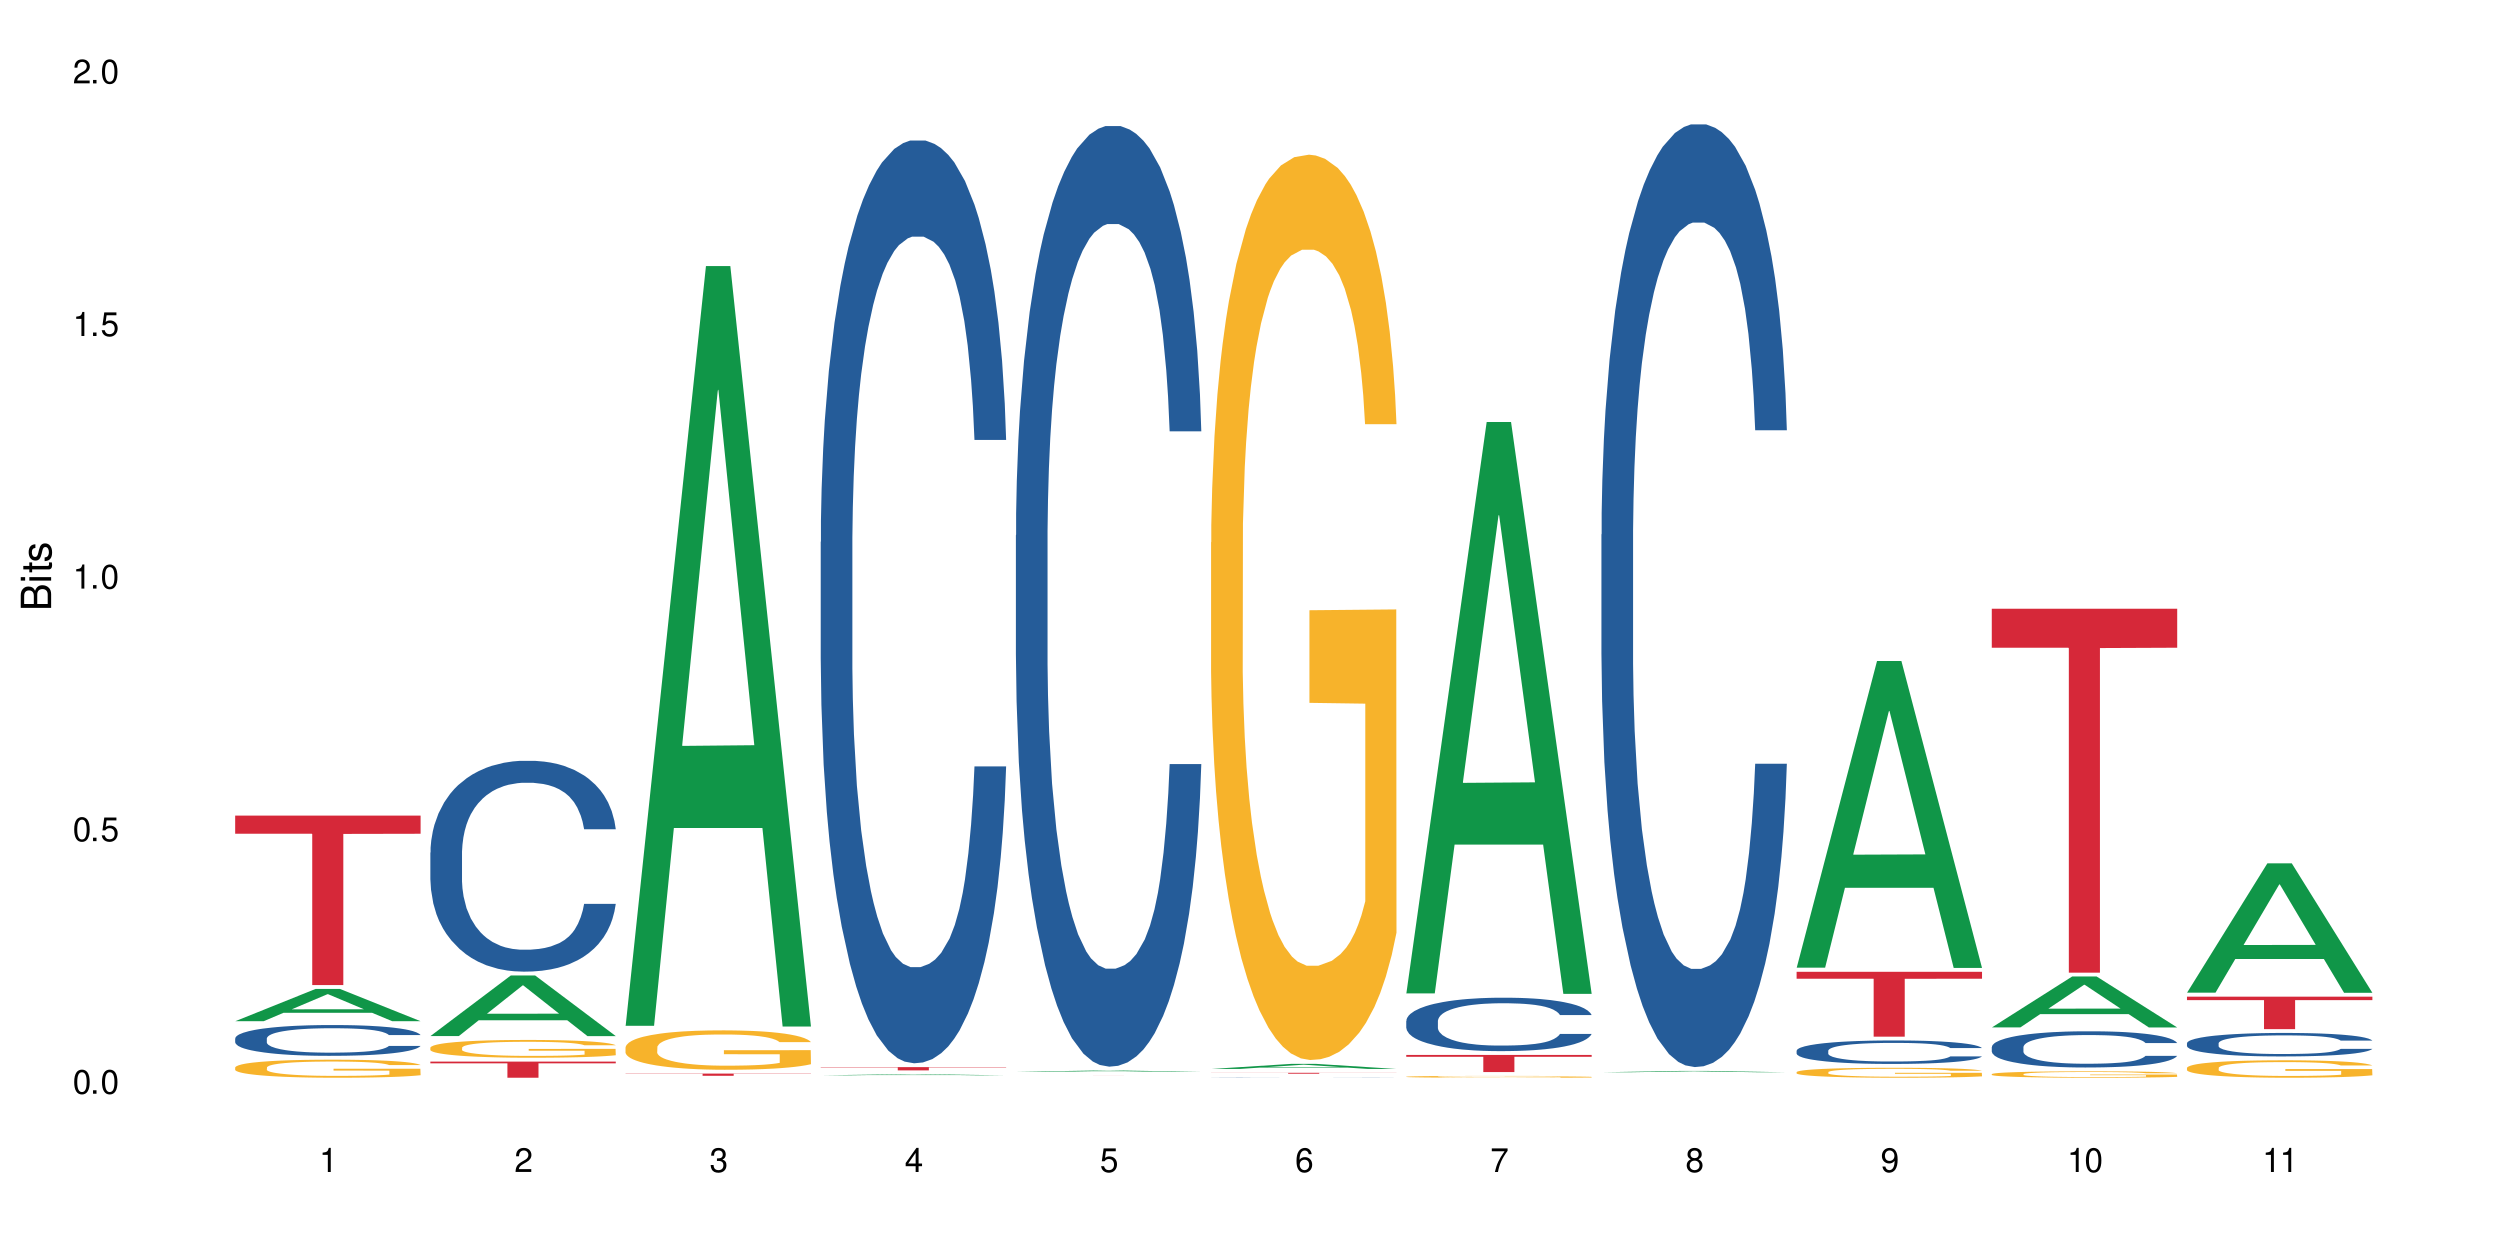 <?xml version="1.0" encoding="UTF-8"?>
<svg xmlns="http://www.w3.org/2000/svg" xmlns:xlink="http://www.w3.org/1999/xlink" width="720" height="360" viewBox="0 0 720 360">
<defs>
<g>
<g id="glyph-0-0">
</g>
<g id="glyph-0-1">
<path d="M 2.641 -6.938 C 2 -6.938 1.422 -6.656 1.078 -6.172 C 0.641 -5.562 0.406 -4.641 0.406 -3.359 C 0.406 -1.016 1.188 0.219 2.641 0.219 C 4.078 0.219 4.859 -1.016 4.859 -3.297 C 4.859 -4.641 4.656 -5.547 4.203 -6.172 C 3.844 -6.656 3.281 -6.938 2.641 -6.938 Z M 2.641 -6.188 C 3.547 -6.188 4 -5.25 4 -3.375 C 4 -1.406 3.562 -0.484 2.625 -0.484 C 1.734 -0.484 1.281 -1.438 1.281 -3.344 C 1.281 -5.25 1.734 -6.188 2.641 -6.188 Z M 2.641 -6.188 "/>
</g>
<g id="glyph-0-2">
<path d="M 1.828 -1 L 0.828 -1 L 0.828 0 L 1.828 0 Z M 1.828 -1 "/>
</g>
<g id="glyph-0-3">
<path d="M 4.562 -6.797 L 1.062 -6.797 L 0.547 -3.094 L 1.328 -3.094 C 1.719 -3.562 2.047 -3.734 2.578 -3.734 C 3.484 -3.734 4.062 -3.109 4.062 -2.094 C 4.062 -1.125 3.484 -0.531 2.578 -0.531 C 1.828 -0.531 1.375 -0.906 1.188 -1.672 L 0.328 -1.672 C 0.453 -1.109 0.547 -0.844 0.75 -0.594 C 1.125 -0.078 1.828 0.219 2.594 0.219 C 3.969 0.219 4.922 -0.781 4.922 -2.219 C 4.922 -3.562 4.031 -4.484 2.719 -4.484 C 2.25 -4.484 1.859 -4.359 1.469 -4.062 L 1.734 -5.969 L 4.562 -5.969 Z M 4.562 -6.797 "/>
</g>
<g id="glyph-0-4">
<path d="M 2.484 -4.938 L 2.484 0 L 3.328 0 L 3.328 -6.938 L 2.766 -6.938 C 2.469 -5.875 2.281 -5.734 0.984 -5.562 L 0.984 -4.938 Z M 2.484 -4.938 "/>
</g>
<g id="glyph-0-5">
<path d="M 4.859 -0.828 L 1.281 -0.828 C 1.359 -1.406 1.672 -1.781 2.5 -2.281 L 3.469 -2.828 C 4.406 -3.344 4.906 -4.062 4.906 -4.906 C 4.906 -5.484 4.672 -6.031 4.266 -6.406 C 3.859 -6.766 3.375 -6.938 2.719 -6.938 C 1.859 -6.938 1.219 -6.625 0.844 -6.031 C 0.609 -5.672 0.5 -5.234 0.484 -4.531 L 1.328 -4.531 C 1.359 -5.016 1.406 -5.281 1.531 -5.516 C 1.75 -5.938 2.188 -6.203 2.703 -6.203 C 3.469 -6.203 4.031 -5.641 4.031 -4.891 C 4.031 -4.344 3.719 -3.859 3.125 -3.516 L 2.234 -3 C 0.812 -2.172 0.406 -1.531 0.328 -0.016 L 4.859 -0.016 Z M 4.859 -0.828 "/>
</g>
<g id="glyph-0-6">
<path d="M 2.125 -3.188 L 2.578 -3.188 C 3.5 -3.188 3.984 -2.766 3.984 -1.922 C 3.984 -1.062 3.469 -0.531 2.594 -0.531 C 1.656 -0.531 1.203 -1 1.156 -2.016 L 0.312 -2.016 C 0.344 -1.453 0.438 -1.094 0.609 -0.781 C 0.953 -0.109 1.625 0.219 2.547 0.219 C 3.953 0.219 4.859 -0.625 4.859 -1.938 C 4.859 -2.828 4.516 -3.297 3.703 -3.594 C 4.344 -3.844 4.656 -4.328 4.656 -5.031 C 4.656 -6.219 3.875 -6.938 2.578 -6.938 C 1.203 -6.938 0.484 -6.172 0.453 -4.703 L 1.297 -4.703 C 1.312 -5.125 1.344 -5.359 1.453 -5.578 C 1.641 -5.969 2.062 -6.203 2.594 -6.203 C 3.344 -6.203 3.797 -5.75 3.797 -5 C 3.797 -4.516 3.609 -4.219 3.25 -4.047 C 3.016 -3.953 2.703 -3.922 2.125 -3.906 Z M 2.125 -3.188 "/>
</g>
<g id="glyph-0-7">
<path d="M 3.141 -1.672 L 3.141 0 L 3.984 0 L 3.984 -1.672 L 4.984 -1.672 L 4.984 -2.438 L 3.984 -2.438 L 3.984 -6.938 L 3.359 -6.938 L 0.266 -2.578 L 0.266 -1.672 Z M 3.141 -2.438 L 1 -2.438 L 3.141 -5.5 Z M 3.141 -2.438 "/>
</g>
<g id="glyph-0-8">
<path d="M 4.781 -5.125 C 4.609 -6.266 3.891 -6.938 2.844 -6.938 C 2.094 -6.938 1.422 -6.578 1.031 -5.953 C 0.594 -5.266 0.406 -4.422 0.406 -3.172 C 0.406 -2 0.578 -1.25 0.984 -0.641 C 1.359 -0.078 1.953 0.219 2.703 0.219 C 3.984 0.219 4.922 -0.75 4.922 -2.094 C 4.922 -3.375 4.062 -4.281 2.844 -4.281 C 2.172 -4.281 1.641 -4.031 1.281 -3.516 C 1.281 -5.234 1.828 -6.188 2.797 -6.188 C 3.391 -6.188 3.797 -5.797 3.938 -5.125 Z M 2.734 -3.531 C 3.547 -3.531 4.062 -2.953 4.062 -2.031 C 4.062 -1.156 3.484 -0.531 2.703 -0.531 C 1.922 -0.531 1.328 -1.188 1.328 -2.078 C 1.328 -2.938 1.906 -3.531 2.734 -3.531 Z M 2.734 -3.531 "/>
</g>
<g id="glyph-0-9">
<path d="M 4.984 -6.797 L 0.438 -6.797 L 0.438 -5.969 L 4.109 -5.969 C 2.5 -3.656 1.828 -2.234 1.328 0 L 2.219 0 C 2.594 -2.172 3.453 -4.047 4.984 -6.094 Z M 4.984 -6.797 "/>
</g>
<g id="glyph-0-10">
<path d="M 3.75 -3.656 C 4.469 -4.094 4.688 -4.438 4.688 -5.078 C 4.688 -6.172 3.844 -6.938 2.641 -6.938 C 1.438 -6.938 0.594 -6.172 0.594 -5.094 C 0.594 -4.438 0.812 -4.094 1.516 -3.656 C 0.734 -3.266 0.359 -2.703 0.359 -1.922 C 0.359 -0.656 1.281 0.219 2.641 0.219 C 3.984 0.219 4.922 -0.656 4.922 -1.922 C 4.922 -2.703 4.531 -3.266 3.75 -3.656 Z M 2.641 -6.188 C 3.359 -6.188 3.812 -5.75 3.812 -5.062 C 3.812 -4.406 3.344 -3.984 2.641 -3.984 C 1.922 -3.984 1.453 -4.406 1.453 -5.078 C 1.453 -5.75 1.922 -6.188 2.641 -6.188 Z M 2.641 -3.266 C 3.484 -3.266 4.062 -2.719 4.062 -1.906 C 4.062 -1.078 3.484 -0.531 2.625 -0.531 C 1.797 -0.531 1.219 -1.094 1.219 -1.906 C 1.219 -2.719 1.781 -3.266 2.641 -3.266 Z M 2.641 -3.266 "/>
</g>
<g id="glyph-0-11">
<path d="M 0.516 -1.578 C 0.672 -0.453 1.406 0.219 2.438 0.219 C 3.188 0.219 3.859 -0.141 4.266 -0.766 C 4.688 -1.453 4.891 -2.297 4.891 -3.547 C 4.891 -4.719 4.703 -5.453 4.312 -6.078 C 3.938 -6.641 3.344 -6.938 2.594 -6.938 C 1.297 -6.938 0.359 -5.969 0.359 -4.625 C 0.359 -3.344 1.234 -2.453 2.453 -2.453 C 3.094 -2.453 3.578 -2.672 4.016 -3.203 C 4 -1.484 3.469 -0.531 2.5 -0.531 C 1.906 -0.531 1.484 -0.906 1.359 -1.578 Z M 2.578 -6.203 C 3.375 -6.203 3.969 -5.531 3.969 -4.641 C 3.969 -3.797 3.391 -3.188 2.547 -3.188 C 1.734 -3.188 1.234 -3.766 1.234 -4.688 C 1.234 -5.562 1.797 -6.203 2.578 -6.203 Z M 2.578 -6.203 "/>
</g>
<g id="glyph-1-0">
</g>
<g id="glyph-1-1">
<path d="M 0 -0.953 L 0 -4.891 C 0 -5.719 -0.234 -6.344 -0.734 -6.797 C -1.188 -7.234 -1.812 -7.469 -2.5 -7.469 C -3.547 -7.469 -4.188 -7 -4.625 -5.875 C -4.984 -6.688 -5.625 -7.094 -6.531 -7.094 C -7.172 -7.094 -7.734 -6.859 -8.141 -6.391 C -8.562 -5.922 -8.75 -5.344 -8.75 -4.5 L -8.75 -0.953 Z M -4.984 -2.062 L -7.766 -2.062 L -7.766 -4.219 C -7.766 -4.844 -7.688 -5.203 -7.453 -5.5 C -7.219 -5.812 -6.859 -5.969 -6.375 -5.969 C -5.891 -5.969 -5.531 -5.812 -5.297 -5.5 C -5.062 -5.203 -4.984 -4.844 -4.984 -4.219 Z M -0.984 -2.062 L -4 -2.062 L -4 -4.781 C -4 -5.766 -3.438 -6.359 -2.484 -6.359 C -1.547 -6.359 -0.984 -5.766 -0.984 -4.781 Z M -0.984 -2.062 "/>
</g>
<g id="glyph-1-2">
<path d="M -6.281 -1.797 L -6.281 -0.797 L 0 -0.797 L 0 -1.797 Z M -8.75 -1.797 L -8.75 -0.797 L -7.484 -0.797 L -7.484 -1.797 Z M -8.75 -1.797 "/>
</g>
<g id="glyph-1-3">
<path d="M -6.281 -3.047 L -6.281 -2.016 L -8.016 -2.016 L -8.016 -1.016 L -6.281 -1.016 L -6.281 -0.172 L -5.469 -0.172 L -5.469 -1.016 L -0.719 -1.016 C -0.078 -1.016 0.281 -1.453 0.281 -2.234 C 0.281 -2.5 0.25 -2.719 0.188 -3.047 L -0.641 -3.047 C -0.609 -2.906 -0.594 -2.766 -0.594 -2.562 C -0.594 -2.141 -0.719 -2.016 -1.156 -2.016 L -5.469 -2.016 L -5.469 -3.047 Z M -6.281 -3.047 "/>
</g>
<g id="glyph-1-4">
<path d="M -4.531 -5.25 C -5.766 -5.25 -6.469 -4.422 -6.469 -2.969 C -6.469 -1.516 -5.719 -0.562 -4.547 -0.562 C -3.562 -0.562 -3.094 -1.062 -2.734 -2.562 L -2.516 -3.484 C -2.344 -4.188 -2.094 -4.469 -1.641 -4.469 C -1.047 -4.469 -0.641 -3.875 -0.641 -3 C -0.641 -2.453 -0.797 -2 -1.062 -1.75 C -1.25 -1.594 -1.422 -1.531 -1.875 -1.469 L -1.875 -0.406 C -0.422 -0.453 0.281 -1.266 0.281 -2.922 C 0.281 -4.5 -0.5 -5.516 -1.719 -5.516 C -2.656 -5.516 -3.172 -4.984 -3.469 -3.734 L -3.703 -2.766 C -3.891 -1.953 -4.156 -1.609 -4.594 -1.609 C -5.188 -1.609 -5.547 -2.125 -5.547 -2.938 C -5.547 -3.75 -5.203 -4.172 -4.531 -4.203 Z M -4.531 -5.25 "/>
</g>
</g>
</defs>
<rect x="-72" y="-36" width="864" height="432" fill="rgb(100%, 100%, 100%)" fill-opacity="1"/>
<path fill-rule="nonzero" fill="rgb(6.275%, 58.824%, 28.235%)" fill-opacity="1" d="M 67.73 294.105 L 67.789 294.098 L 90.895 284.809 L 97.91 284.809 L 121.133 294.113 L 112.973 294.113 L 107.152 291.684 L 81.652 291.684 L 75.945 294.105 L 67.73 294.105 L 84.105 290.68 L 104.816 290.672 L 94.488 286.328 L 94.375 286.32 L 94.262 286.348 L 84.047 290.672 L 84.105 290.68 Z M 67.73 294.105 "/>
<path fill-rule="nonzero" fill="rgb(14.51%, 36.078%, 60%)" fill-opacity="1" d="M 67.73 299.074 L 67.797 299.066 L 67.797 298.871 L 67.992 298.562 L 68.449 298.176 L 68.902 297.906 L 70.074 297.43 L 71.703 296.965 L 73.398 296.609 L 74.633 296.398 L 75.742 296.238 L 78.281 295.938 L 79.91 295.785 L 81.668 295.645 L 83.816 295.508 L 85.379 295.426 L 88.895 295.297 L 91.5 295.242 L 93.52 295.215 L 97.883 295.215 L 100.488 295.25 L 102.375 295.289 L 104.461 295.355 L 106.219 295.426 L 109.281 295.605 L 112.016 295.832 L 113.254 295.961 L 115.207 296.215 L 116.703 296.457 L 117.746 296.668 L 118.918 296.965 L 119.961 297.332 L 120.742 297.746 L 121.133 298.094 L 112.016 298.094 L 111.559 297.77 L 111.039 297.52 L 110.062 297.184 L 109.086 296.949 L 107.715 296.715 L 106.48 296.562 L 104.785 296.406 L 103.289 296.309 L 101.727 296.238 L 100.227 296.188 L 97.363 296.141 L 94.039 296.141 L 92.805 296.156 L 90.262 296.223 L 88.895 296.277 L 86.941 296.391 L 85.574 296.496 L 83.945 296.66 L 82.84 296.797 L 81.473 297.008 L 80.496 297.195 L 79.387 297.461 L 78.738 297.664 L 78.152 297.891 L 77.629 298.156 L 77.238 298.441 L 76.977 298.742 L 76.848 299.035 L 76.848 300.289 L 76.977 300.582 L 77.305 300.922 L 78.152 301.414 L 79.387 301.844 L 80.82 302.188 L 82.188 302.43 L 82.969 302.543 L 84.012 302.672 L 85.641 302.836 L 87.984 302.996 L 89.352 303.062 L 91.438 303.125 L 93.586 303.16 L 96.449 303.16 L 98.988 303.125 L 100.684 303.086 L 102.441 303.02 L 104.852 302.883 L 106.348 302.754 L 107.652 302.598 L 108.629 302.445 L 109.281 302.316 L 110.258 302.062 L 111.039 301.789 L 111.625 301.504 L 112.016 301.23 L 121.133 301.23 L 120.742 301.555 L 120.156 301.871 L 119.57 302.105 L 118.656 302.387 L 117.613 302.641 L 116.117 302.922 L 114.879 303.109 L 113.254 303.312 L 111.754 303.465 L 110.125 303.605 L 107.715 303.766 L 106.152 303.848 L 104.461 303.922 L 102.441 303.984 L 99.902 304.043 L 97.168 304.074 L 94.625 304.082 L 91.891 304.066 L 89.871 304.035 L 87.203 303.961 L 83.883 303.816 L 81.473 303.66 L 79.582 303.508 L 77.957 303.344 L 76.133 303.125 L 73.789 302.77 L 72.355 302.492 L 71.379 302.266 L 70.27 301.949 L 69.488 301.668 L 68.578 301.215 L 67.926 300.637 L 67.73 300.191 Z M 67.73 299.074 "/>
<path fill-rule="nonzero" fill="rgb(96.863%, 70.196%, 16.863%)" fill-opacity="1" d="M 67.73 307.414 L 67.797 307.41 L 67.797 307.316 L 68.055 307.102 L 68.707 306.809 L 69.555 306.566 L 70.465 306.375 L 71.051 306.273 L 72.027 306.133 L 72.875 306.027 L 75.023 305.812 L 77.762 305.613 L 79.258 305.527 L 80.949 305.445 L 83.359 305.355 L 84.469 305.324 L 87.855 305.246 L 91.695 305.199 L 95.93 305.184 L 97.883 305.191 L 100.555 305.207 L 104.199 305.262 L 106.285 305.309 L 107.91 305.355 L 109.605 305.418 L 111.688 305.512 L 113.645 305.629 L 115.207 305.742 L 116.77 305.883 L 118.07 306.035 L 119.18 306.203 L 120.156 306.402 L 120.742 306.57 L 121.133 306.734 L 112.078 306.734 L 111.559 306.57 L 110.973 306.441 L 109.996 306.285 L 109.02 306.168 L 108.043 306.078 L 106.219 305.957 L 104.656 305.879 L 102.703 305.812 L 100.812 305.77 L 98.664 305.742 L 97.363 305.73 L 93.91 305.73 L 90.785 305.766 L 88.961 305.805 L 87.66 305.84 L 85.836 305.914 L 84.727 305.969 L 84.078 306.008 L 82.125 306.156 L 80.82 306.289 L 80.105 306.379 L 79.191 306.523 L 78.543 306.648 L 77.824 306.84 L 77.434 306.984 L 76.914 307.305 L 76.848 308.164 L 77.043 308.344 L 77.434 308.539 L 77.957 308.711 L 78.738 308.891 L 79.52 309.027 L 80.887 309.215 L 82.059 309.336 L 82.969 309.418 L 84.727 309.547 L 85.445 309.59 L 87.137 309.676 L 88.895 309.742 L 91.047 309.801 L 92.672 309.828 L 95.277 309.852 L 98.598 309.852 L 102.508 309.824 L 104.98 309.785 L 106.676 309.746 L 107.781 309.715 L 109.148 309.66 L 110.125 309.613 L 111.039 309.562 L 112.145 309.48 L 112.145 308.344 L 96.059 308.34 L 96.059 307.805 L 121.066 307.801 L 121.133 309.66 L 119.766 309.789 L 118.07 309.914 L 116.441 310.008 L 114.75 310.09 L 112.34 310.18 L 110.387 310.238 L 107.391 310.305 L 104.656 310.348 L 101.789 310.375 L 99.25 310.391 L 96.254 310.395 L 93.586 310.383 L 90.719 310.355 L 88.441 310.316 L 86.355 310.27 L 84.273 310.207 L 81.668 310.109 L 79.973 310.027 L 78.215 309.926 L 76.457 309.809 L 74.895 309.68 L 73.852 309.582 L 72.812 309.465 L 71.703 309.324 L 70.66 309.16 L 69.879 309.016 L 69.164 308.848 L 68.645 308.691 L 68.121 308.477 L 67.859 308.305 L 67.73 308.156 Z M 67.73 307.414 "/>
<path fill-rule="nonzero" fill="rgb(83.922%, 15.686%, 22.353%)" fill-opacity="1" d="M 67.73 234.895 L 121.133 234.895 L 121.133 240.121 L 98.875 240.168 L 98.875 283.707 L 89.922 283.707 L 89.922 240.211 L 89.793 240.121 L 67.73 240.121 Z M 67.73 234.895 "/>
<path fill-rule="nonzero" fill="rgb(6.275%, 58.824%, 28.235%)" fill-opacity="1" d="M 123.941 298.383 L 124 298.367 L 147.105 280.941 L 154.125 280.941 L 177.344 298.398 L 169.184 298.398 L 163.367 293.844 L 137.863 293.844 L 132.156 298.383 L 123.941 298.383 L 140.316 291.957 L 161.027 291.941 L 150.699 283.793 L 150.586 283.777 L 150.473 283.828 L 140.258 291.941 L 140.316 291.957 Z M 123.941 298.383 "/>
<path fill-rule="nonzero" fill="rgb(14.51%, 36.078%, 60%)" fill-opacity="1" d="M 123.941 245.539 L 124.008 245.484 L 124.008 244.152 L 124.203 242.043 L 124.66 239.379 L 125.113 237.551 L 126.285 234.273 L 127.914 231.109 L 129.609 228.668 L 130.844 227.227 L 131.953 226.117 L 134.492 224.062 L 136.121 223.008 L 137.879 222.066 L 140.027 221.121 L 141.59 220.566 L 145.109 219.68 L 147.711 219.289 L 149.73 219.125 L 154.094 219.125 L 156.699 219.344 L 158.59 219.621 L 160.672 220.066 L 162.43 220.566 L 165.492 221.789 L 168.227 223.34 L 169.465 224.23 L 171.418 225.949 L 172.914 227.613 L 173.957 229.059 L 175.129 231.109 L 176.172 233.609 L 176.953 236.438 L 177.344 238.824 L 168.227 238.824 L 167.77 236.605 L 167.25 234.887 L 166.273 232.609 L 165.297 231 L 163.93 229.391 L 162.691 228.336 L 160.996 227.281 L 159.5 226.617 L 157.938 226.117 L 156.438 225.785 L 153.574 225.449 L 150.254 225.449 L 149.016 225.562 L 146.477 226.004 L 145.109 226.395 L 143.152 227.172 L 141.785 227.891 L 140.156 229.004 L 139.051 229.945 L 137.684 231.391 L 136.707 232.664 L 135.598 234.496 L 134.949 235.883 L 134.363 237.438 L 133.84 239.27 L 133.449 241.211 L 133.191 243.266 L 133.059 245.262 L 133.059 253.867 L 133.191 255.863 L 133.516 258.195 L 134.363 261.582 L 135.598 264.523 L 137.031 266.852 L 138.398 268.516 L 139.18 269.293 L 140.223 270.184 L 141.852 271.293 L 144.195 272.402 L 145.562 272.848 L 147.648 273.289 L 149.797 273.512 L 152.66 273.512 L 155.203 273.289 L 156.895 273.012 L 158.652 272.57 L 161.062 271.625 L 162.559 270.738 L 163.863 269.684 L 164.84 268.629 L 165.492 267.742 L 166.469 266.02 L 167.25 264.133 L 167.836 262.191 L 168.227 260.305 L 177.344 260.305 L 176.953 262.523 L 176.367 264.688 L 175.781 266.297 L 174.867 268.238 L 173.828 269.961 L 172.328 271.902 L 171.09 273.18 L 169.465 274.566 L 167.965 275.621 L 166.336 276.566 L 163.93 277.676 L 162.363 278.23 L 160.672 278.73 L 158.652 279.172 L 156.113 279.562 L 153.379 279.785 L 150.84 279.84 L 148.102 279.727 L 146.086 279.508 L 143.414 279.008 L 140.094 278.008 L 137.684 276.953 L 135.793 275.898 L 134.168 274.789 L 132.344 273.289 L 130 270.848 L 128.566 268.961 L 127.59 267.406 L 126.48 265.242 L 125.699 263.301 L 124.789 260.191 L 124.137 256.254 L 123.941 253.199 Z M 123.941 245.539 "/>
<path fill-rule="nonzero" fill="rgb(96.863%, 70.196%, 16.863%)" fill-opacity="1" d="M 123.941 301.699 L 124.008 301.695 L 124.008 301.602 L 124.27 301.391 L 124.918 301.102 L 125.766 300.863 L 126.676 300.676 L 127.266 300.574 L 128.242 300.434 L 129.086 300.332 L 131.234 300.121 L 133.973 299.926 L 135.469 299.84 L 137.164 299.762 L 139.57 299.672 L 140.68 299.637 L 144.066 299.562 L 147.906 299.516 L 152.141 299.504 L 154.094 299.508 L 156.766 299.527 L 160.41 299.578 L 162.496 299.625 L 164.125 299.672 L 165.816 299.73 L 167.902 299.824 L 169.855 299.938 L 171.418 300.051 L 172.98 300.191 L 174.281 300.34 L 175.391 300.504 L 176.367 300.703 L 176.953 300.867 L 177.344 301.031 L 168.293 301.031 L 167.77 300.867 L 167.184 300.738 L 166.207 300.586 L 165.23 300.473 L 164.254 300.383 L 162.43 300.262 L 160.867 300.188 L 158.914 300.121 L 157.023 300.078 L 154.875 300.051 L 153.574 300.043 L 150.121 300.043 L 146.996 300.074 L 145.172 300.113 L 143.871 300.148 L 142.047 300.219 L 140.941 300.277 L 140.289 300.312 L 138.336 300.457 L 137.031 300.59 L 136.316 300.68 L 135.402 300.82 L 134.754 300.945 L 134.035 301.133 L 133.645 301.273 L 133.125 301.594 L 133.059 302.438 L 133.254 302.613 L 133.645 302.805 L 134.168 302.977 L 134.949 303.152 L 135.73 303.289 L 137.098 303.473 L 138.27 303.594 L 139.18 303.672 L 140.941 303.801 L 141.656 303.84 L 143.348 303.926 L 145.109 303.992 L 147.258 304.047 L 148.883 304.074 L 151.488 304.098 L 154.812 304.098 L 158.719 304.07 L 161.191 304.035 L 162.887 303.996 L 163.992 303.965 L 165.359 303.91 L 166.336 303.863 L 167.25 303.812 L 168.355 303.734 L 168.355 302.613 L 152.27 302.609 L 152.27 302.086 L 177.277 302.078 L 177.344 303.91 L 175.977 304.039 L 174.281 304.16 L 172.656 304.254 L 170.961 304.332 L 168.551 304.422 L 166.598 304.48 L 163.602 304.543 L 160.867 304.586 L 158 304.613 L 155.461 304.629 L 152.465 304.633 L 149.797 304.625 L 146.93 304.598 L 144.652 304.559 L 142.566 304.512 L 140.484 304.449 L 137.879 304.352 L 136.188 304.273 L 134.426 304.176 L 132.668 304.059 L 131.105 303.93 L 130.062 303.832 L 129.023 303.719 L 127.914 303.578 L 126.871 303.418 L 126.09 303.273 L 125.375 303.109 L 124.855 302.957 L 124.332 302.746 L 124.074 302.578 L 123.941 302.43 Z M 123.941 301.699 "/>
<path fill-rule="nonzero" fill="rgb(83.922%, 15.686%, 22.353%)" fill-opacity="1" d="M 123.941 305.734 L 177.344 305.734 L 177.344 306.234 L 155.086 306.238 L 155.086 310.395 L 146.133 310.395 L 146.133 306.242 L 146.004 306.234 L 123.941 306.234 Z M 123.941 305.734 "/>
<path fill-rule="nonzero" fill="rgb(6.275%, 58.824%, 28.235%)" fill-opacity="1" d="M 180.152 295.438 L 180.211 295.23 L 203.316 76.625 L 210.336 76.625 L 233.555 295.641 L 225.395 295.641 L 219.578 238.473 L 194.074 238.473 L 188.371 295.438 L 180.152 295.438 L 196.527 214.82 L 217.238 214.617 L 206.91 112.406 L 206.797 112.203 L 206.684 112.82 L 196.473 214.617 L 196.527 214.82 Z M 180.152 295.438 "/>
<path fill-rule="nonzero" fill="rgb(96.863%, 70.196%, 16.863%)" fill-opacity="1" d="M 180.152 301.605 L 180.219 301.594 L 180.219 301.387 L 180.48 300.922 L 181.129 300.277 L 181.977 299.75 L 182.891 299.336 L 183.477 299.117 L 184.453 298.805 L 185.297 298.578 L 187.449 298.113 L 190.184 297.676 L 191.68 297.488 L 193.375 297.312 L 195.785 297.117 L 196.891 297.043 L 200.277 296.879 L 204.121 296.773 L 208.352 296.742 L 210.305 296.754 L 212.977 296.797 L 216.621 296.91 L 218.707 297.012 L 220.336 297.117 L 222.027 297.25 L 224.113 297.461 L 226.066 297.707 L 227.629 297.957 L 229.191 298.27 L 230.492 298.598 L 231.602 298.961 L 232.578 299.398 L 233.164 299.762 L 233.555 300.125 L 224.504 300.125 L 223.98 299.762 L 223.395 299.48 L 222.418 299.137 L 221.441 298.891 L 220.465 298.691 L 218.641 298.422 L 217.078 298.258 L 215.125 298.113 L 213.238 298.02 L 211.086 297.957 L 209.785 297.938 L 206.332 297.938 L 203.207 298.008 L 201.383 298.09 L 200.082 298.176 L 198.258 298.328 L 197.152 298.453 L 196.5 298.539 L 194.547 298.859 L 193.242 299.148 L 192.527 299.344 L 191.617 299.656 L 190.965 299.938 L 190.246 300.352 L 189.855 300.66 L 189.336 301.367 L 189.27 303.234 L 189.465 303.625 L 189.855 304.051 L 190.379 304.426 L 191.16 304.82 L 191.941 305.121 L 193.309 305.523 L 194.48 305.793 L 195.395 305.969 L 197.152 306.25 L 197.867 306.344 L 199.562 306.527 L 201.32 306.676 L 203.469 306.797 L 205.098 306.859 L 207.699 306.914 L 211.023 306.914 L 214.93 306.852 L 217.402 306.766 L 219.098 306.684 L 220.203 306.613 L 221.57 306.496 L 222.551 306.395 L 223.461 306.281 L 224.566 306.105 L 224.566 303.625 L 208.484 303.617 L 208.484 302.457 L 233.488 302.445 L 233.555 306.496 L 232.188 306.777 L 230.492 307.047 L 228.867 307.254 L 227.172 307.43 L 224.762 307.629 L 222.809 307.754 L 219.812 307.898 L 217.078 307.992 L 214.215 308.051 L 211.672 308.082 L 208.68 308.094 L 206.008 308.074 L 203.141 308.012 L 200.863 307.93 L 198.777 307.824 L 196.695 307.691 L 194.09 307.473 L 192.398 307.297 L 190.641 307.078 L 188.879 306.82 L 187.316 306.539 L 186.277 306.32 L 185.234 306.074 L 184.125 305.762 L 183.086 305.41 L 182.305 305.09 L 181.586 304.727 L 181.066 304.383 L 180.543 303.918 L 180.285 303.543 L 180.152 303.223 Z M 180.152 301.605 "/>
<path fill-rule="nonzero" fill="rgb(83.922%, 15.686%, 22.353%)" fill-opacity="1" d="M 180.152 309.195 L 233.555 309.195 L 233.555 309.266 L 211.301 309.266 L 211.301 309.828 L 202.344 309.828 L 202.344 309.266 L 180.152 309.266 Z M 180.152 309.195 "/>
<path fill-rule="nonzero" fill="rgb(6.275%, 58.824%, 28.235%)" fill-opacity="1" d="M 236.367 309.699 L 236.422 309.699 L 259.527 309.375 L 266.547 309.375 L 289.766 309.699 L 281.609 309.699 L 275.789 309.613 L 250.285 309.613 L 244.582 309.699 L 236.367 309.699 L 252.738 309.578 L 273.449 309.578 L 263.121 309.426 L 262.895 309.426 L 252.684 309.578 L 252.738 309.578 Z M 236.367 309.699 "/>
<path fill-rule="nonzero" fill="rgb(14.51%, 36.078%, 60%)" fill-opacity="1" d="M 236.367 156.098 L 236.43 155.855 L 236.43 150.027 L 236.625 140.793 L 237.082 129.133 L 237.539 121.117 L 238.711 106.785 L 240.34 92.938 L 242.031 82.25 L 243.27 75.934 L 244.375 71.074 L 246.914 62.086 L 248.543 57.469 L 250.301 53.34 L 252.449 49.211 L 254.016 46.781 L 257.531 42.895 L 260.137 41.195 L 262.152 40.465 L 266.516 40.465 L 269.121 41.438 L 271.012 42.652 L 273.094 44.594 L 274.852 46.781 L 277.914 52.125 L 280.648 58.926 L 281.887 62.816 L 283.84 70.344 L 285.34 77.633 L 286.379 83.949 L 287.551 92.938 L 288.594 103.871 L 289.375 116.258 L 289.766 126.703 L 280.648 126.703 L 280.191 116.988 L 279.672 109.457 L 278.695 99.496 L 277.719 92.453 L 276.352 85.406 L 275.113 80.793 L 273.422 76.176 L 271.922 73.262 L 270.359 71.074 L 268.863 69.617 L 265.996 68.16 L 262.676 68.16 L 261.438 68.645 L 258.898 70.59 L 257.531 72.289 L 255.578 75.691 L 254.211 78.848 L 252.582 83.707 L 251.473 87.836 L 250.105 94.152 L 249.129 99.738 L 248.023 107.758 L 247.371 113.828 L 246.785 120.633 L 246.266 128.648 L 245.875 137.152 L 245.613 146.141 L 245.484 154.883 L 245.484 192.539 L 245.613 201.285 L 245.938 211.488 L 246.785 226.305 L 248.023 239.18 L 249.457 249.383 L 250.824 256.672 L 251.605 260.074 L 252.645 263.961 L 254.273 268.82 L 256.617 273.676 L 257.984 275.621 L 260.07 277.562 L 262.219 278.535 L 265.086 278.535 L 267.625 277.562 L 269.316 276.348 L 271.074 274.406 L 273.484 270.277 L 274.984 266.391 L 276.285 261.773 L 277.262 257.156 L 277.914 253.27 L 278.891 245.738 L 279.672 237.48 L 280.258 228.977 L 280.648 220.719 L 289.766 220.719 L 289.375 230.438 L 288.789 239.91 L 288.203 246.953 L 287.293 255.457 L 286.25 262.988 L 284.75 271.492 L 283.516 277.078 L 281.887 283.152 L 280.387 287.766 L 278.762 291.898 L 276.352 296.754 L 274.789 299.184 L 273.094 301.371 L 271.074 303.312 L 268.535 305.016 L 265.801 305.988 L 263.262 306.23 L 260.527 305.742 L 258.508 304.773 L 255.836 302.586 L 252.516 298.211 L 250.105 293.598 L 248.219 288.98 L 246.59 284.121 L 244.766 277.562 L 242.422 266.875 L 240.988 258.617 L 240.012 251.812 L 238.906 242.34 L 238.125 233.836 L 237.211 220.234 L 236.562 202.984 L 236.367 189.625 Z M 236.367 156.098 "/>
<path fill-rule="nonzero" fill="rgb(83.922%, 15.686%, 22.353%)" fill-opacity="1" d="M 236.367 307.332 L 289.766 307.332 L 289.766 307.434 L 267.512 307.434 L 267.512 308.27 L 258.555 308.27 L 258.555 307.434 L 236.367 307.434 Z M 236.367 307.332 "/>
<path fill-rule="nonzero" fill="rgb(6.275%, 58.824%, 28.235%)" fill-opacity="1" d="M 292.578 308.695 L 292.633 308.695 L 315.738 308.305 L 322.758 308.305 L 345.977 308.695 L 337.82 308.695 L 332 308.594 L 306.496 308.594 L 300.793 308.695 L 292.578 308.695 L 308.949 308.551 L 329.66 308.551 L 319.336 308.367 L 319.105 308.367 L 308.895 308.551 L 308.949 308.551 Z M 292.578 308.695 "/>
<path fill-rule="nonzero" fill="rgb(14.51%, 36.078%, 60%)" fill-opacity="1" d="M 292.578 154.176 L 292.641 153.93 L 292.641 147.984 L 292.836 138.574 L 293.293 126.691 L 293.75 118.52 L 294.922 103.91 L 296.551 89.797 L 298.242 78.898 L 299.48 72.461 L 300.586 67.512 L 303.125 58.348 L 304.754 53.645 L 306.512 49.434 L 308.664 45.223 L 310.227 42.75 L 313.742 38.785 L 316.348 37.055 L 318.367 36.309 L 322.73 36.309 L 325.332 37.301 L 327.223 38.539 L 329.305 40.52 L 331.066 42.75 L 334.125 48.195 L 336.859 55.129 L 338.098 59.09 L 340.051 66.766 L 341.551 74.195 L 342.59 80.633 L 343.762 89.797 L 344.805 100.938 L 345.586 113.566 L 345.977 124.215 L 336.859 124.215 L 336.406 114.309 L 335.883 106.633 L 334.906 96.48 L 333.93 89.301 L 332.562 82.121 L 331.324 77.414 L 329.633 72.711 L 328.133 69.738 L 326.57 67.512 L 325.074 66.023 L 322.207 64.539 L 318.887 64.539 L 317.648 65.035 L 315.109 67.016 L 313.742 68.746 L 311.789 72.215 L 310.422 75.434 L 308.793 80.387 L 307.684 84.594 L 306.316 91.035 L 305.34 96.73 L 304.234 104.898 L 303.582 111.09 L 302.996 118.023 L 302.477 126.195 L 302.086 134.863 L 301.824 144.023 L 301.695 152.938 L 301.695 191.316 L 301.824 200.23 L 302.148 210.633 L 302.996 225.738 L 304.234 238.859 L 305.668 249.262 L 307.035 256.688 L 307.816 260.156 L 308.859 264.117 L 310.484 269.07 L 312.832 274.02 L 314.199 276.004 L 316.281 277.984 L 318.43 278.973 L 321.297 278.973 L 323.836 277.984 L 325.527 276.746 L 327.289 274.766 L 329.695 270.555 L 331.195 266.594 L 332.496 261.887 L 333.473 257.184 L 334.125 253.223 L 335.102 245.547 L 335.883 237.125 L 336.469 228.461 L 336.859 220.043 L 345.977 220.043 L 345.586 229.945 L 345 239.602 L 344.414 246.785 L 343.504 255.449 L 342.461 263.125 L 340.965 271.793 L 339.727 277.488 L 338.098 283.68 L 336.602 288.383 L 334.973 292.594 L 332.562 297.547 L 331 300.02 L 329.305 302.25 L 327.289 304.23 L 324.746 305.965 L 322.012 306.953 L 319.473 307.203 L 316.738 306.707 L 314.719 305.715 L 312.047 303.488 L 308.727 299.031 L 306.316 294.324 L 304.43 289.621 L 302.801 284.668 L 300.977 277.984 L 298.633 267.09 L 297.199 258.668 L 296.223 251.734 L 295.117 242.078 L 294.336 233.414 L 293.422 219.547 L 292.773 201.965 L 292.578 188.348 Z M 292.578 154.176 "/>
<path fill-rule="nonzero" fill="rgb(83.922%, 15.686%, 22.353%)" fill-opacity="1" d="M 292.578 309.797 L 345.977 309.797 L 323.723 309.797 L 323.723 309.812 L 314.77 309.812 L 314.77 309.797 Z M 292.578 309.797 "/>
<path fill-rule="nonzero" fill="rgb(6.275%, 58.824%, 28.235%)" fill-opacity="1" d="M 348.789 307.859 L 348.844 307.859 L 371.953 306.391 L 378.969 306.391 L 402.188 307.859 L 394.031 307.859 L 388.211 307.477 L 362.711 307.477 L 357.004 307.859 L 348.789 307.859 L 365.164 307.316 L 385.871 307.316 L 375.547 306.629 L 375.434 306.629 L 375.316 306.633 L 365.105 307.316 L 365.164 307.316 Z M 348.789 307.859 "/>
<path fill-rule="nonzero" fill="rgb(14.51%, 36.078%, 60%)" fill-opacity="1" d="M 348.789 310.359 L 348.852 310.359 L 348.852 310.355 L 349.051 310.355 L 349.504 310.352 L 349.961 310.348 L 351.133 310.348 L 352.762 310.344 L 354.453 310.34 L 355.691 310.34 L 356.797 310.336 L 360.965 310.336 L 362.727 310.332 L 390.336 310.332 L 393.07 310.336 L 396.262 310.336 L 397.762 310.34 L 398.805 310.34 L 399.977 310.344 L 401.016 310.344 L 401.797 310.348 L 402.188 310.352 L 393.07 310.352 L 392.617 310.348 L 392.094 310.348 L 391.117 310.344 L 390.141 310.344 L 388.773 310.34 L 384.344 310.34 L 382.781 310.336 L 369.953 310.336 L 368 310.34 L 363.898 310.34 L 362.531 310.344 L 361.551 310.344 L 360.445 310.348 L 359.207 310.348 L 358.688 310.352 L 358.297 310.352 L 358.035 310.355 L 357.906 310.359 L 357.906 310.367 L 358.035 310.367 L 358.363 310.371 L 359.207 310.375 L 360.445 310.379 L 361.879 310.379 L 363.246 310.383 L 366.695 310.383 L 369.043 310.387 L 385.91 310.387 L 387.406 310.383 L 390.336 310.383 L 391.312 310.379 L 392.094 310.379 L 392.68 310.375 L 402.188 310.375 L 401.797 310.375 L 401.211 310.379 L 400.625 310.379 L 399.715 310.383 L 398.672 310.383 L 397.176 310.387 L 394.309 310.387 L 392.812 310.391 L 385.52 310.391 L 383.5 310.395 L 368.262 310.395 L 364.938 310.391 L 360.641 310.391 L 359.012 310.387 L 357.188 310.387 L 354.844 310.383 L 353.41 310.383 L 352.434 310.379 L 351.328 310.379 L 350.547 310.375 L 349.637 310.375 L 348.984 310.367 L 348.789 310.367 Z M 348.789 310.359 "/>
<path fill-rule="nonzero" fill="rgb(96.863%, 70.196%, 16.863%)" fill-opacity="1" d="M 348.789 156.223 L 348.852 155.984 L 348.852 151.223 L 349.113 140.508 L 349.766 125.746 L 350.613 113.602 L 351.523 104.074 L 352.109 99.074 L 353.086 91.93 L 353.934 86.691 L 356.082 75.977 L 358.816 65.977 L 360.316 61.691 L 362.008 57.641 L 364.418 53.117 L 365.523 51.449 L 368.91 47.641 L 372.754 45.262 L 376.988 44.547 L 378.941 44.785 L 381.609 45.734 L 385.258 48.355 L 387.34 50.738 L 388.969 53.117 L 390.664 56.215 L 392.746 60.977 L 394.699 66.691 L 396.262 72.406 L 397.824 79.551 L 399.129 87.168 L 400.234 95.504 L 401.211 105.504 L 401.797 113.84 L 402.188 122.172 L 393.137 122.172 L 392.617 113.84 L 392.031 107.41 L 391.055 99.551 L 390.078 93.836 L 389.098 89.312 L 387.277 83.121 L 385.715 79.312 L 383.758 75.977 L 381.871 73.836 L 379.723 72.406 L 378.418 71.93 L 374.969 71.93 L 371.844 73.598 L 370.02 75.5 L 368.715 77.406 L 366.891 80.977 L 365.785 83.836 L 365.133 85.742 L 363.18 93.121 L 361.879 99.789 L 361.16 104.312 L 360.25 111.457 L 359.598 117.887 L 358.883 127.41 L 358.492 134.555 L 357.969 150.746 L 357.906 193.609 L 358.102 202.656 L 358.492 212.422 L 359.012 220.992 L 359.793 230.043 L 360.574 236.945 L 361.941 246.234 L 363.117 252.426 L 364.027 256.473 L 365.785 262.902 L 366.5 265.043 L 368.195 269.332 L 369.953 272.664 L 372.102 275.523 L 373.73 276.949 L 376.336 278.141 L 379.656 278.141 L 383.562 276.711 L 386.039 274.809 L 387.73 272.902 L 388.84 271.234 L 390.207 268.617 L 391.184 266.234 L 392.094 263.617 L 393.203 259.566 L 393.203 202.656 L 377.117 202.418 L 377.117 175.75 L 402.125 175.512 L 402.188 268.617 L 400.82 275.047 L 399.129 281.238 L 397.5 286 L 395.809 290.047 L 393.398 294.57 L 391.445 297.43 L 388.449 300.762 L 385.715 302.906 L 382.848 304.336 L 380.309 305.051 L 377.312 305.285 L 374.641 304.812 L 371.777 303.383 L 369.496 301.477 L 367.414 299.098 L 365.328 296 L 362.727 291 L 361.031 286.953 L 359.273 281.953 L 357.516 276 L 355.953 269.57 L 354.91 264.57 L 353.867 258.855 L 352.762 251.711 L 351.719 243.613 L 350.938 236.23 L 350.223 227.898 L 349.699 220.039 L 349.18 209.324 L 348.918 200.754 L 348.789 193.371 Z M 348.789 156.223 "/>
<path fill-rule="nonzero" fill="rgb(83.922%, 15.686%, 22.353%)" fill-opacity="1" d="M 348.789 308.965 L 402.188 308.965 L 402.188 308.992 L 379.934 308.992 L 379.934 309.227 L 370.98 309.227 L 370.98 308.992 L 348.789 308.992 Z M 348.789 308.965 "/>
<path fill-rule="nonzero" fill="rgb(6.275%, 58.824%, 28.235%)" fill-opacity="1" d="M 405 286.09 L 405.059 285.934 L 428.164 121.531 L 435.18 121.531 L 458.402 286.242 L 450.242 286.242 L 444.422 243.25 L 418.922 243.25 L 413.215 286.09 L 405 286.09 L 421.375 225.465 L 442.082 225.309 L 431.758 148.441 L 431.645 148.289 L 431.527 148.754 L 421.316 225.309 L 421.375 225.465 Z M 405 286.09 "/>
<path fill-rule="nonzero" fill="rgb(14.51%, 36.078%, 60%)" fill-opacity="1" d="M 405 294.039 L 405.066 294.023 L 405.066 293.688 L 405.262 293.152 L 405.715 292.477 L 406.172 292.016 L 407.344 291.184 L 408.973 290.383 L 410.664 289.766 L 411.902 289.398 L 413.012 289.117 L 415.551 288.598 L 417.18 288.332 L 418.938 288.09 L 421.086 287.852 L 422.648 287.711 L 426.164 287.488 L 428.77 287.391 L 430.789 287.348 L 435.152 287.348 L 437.758 287.402 L 439.645 287.473 L 441.73 287.586 L 443.488 287.711 L 446.547 288.02 L 449.285 288.414 L 450.52 288.641 L 452.473 289.074 L 453.973 289.496 L 455.016 289.863 L 456.188 290.383 L 457.227 291.016 L 458.012 291.734 L 458.402 292.336 L 449.285 292.336 L 448.828 291.773 L 448.309 291.34 L 447.328 290.762 L 446.352 290.355 L 444.984 289.949 L 443.746 289.68 L 442.055 289.414 L 440.559 289.246 L 438.992 289.117 L 437.496 289.035 L 434.629 288.949 L 431.309 288.949 L 430.07 288.977 L 427.531 289.09 L 426.164 289.188 L 424.211 289.387 L 422.844 289.566 L 421.215 289.848 L 420.109 290.086 L 418.742 290.453 L 417.766 290.777 L 416.656 291.242 L 416.004 291.594 L 415.418 291.984 L 414.898 292.449 L 414.508 292.941 L 414.246 293.461 L 414.117 293.969 L 414.117 296.148 L 414.246 296.652 L 414.574 297.242 L 415.418 298.102 L 416.656 298.844 L 418.09 299.438 L 419.457 299.859 L 420.238 300.055 L 421.281 300.281 L 422.91 300.559 L 425.254 300.84 L 426.621 300.953 L 428.703 301.066 L 430.855 301.121 L 433.719 301.121 L 436.258 301.066 L 437.953 300.996 L 439.711 300.883 L 442.121 300.645 L 443.617 300.418 L 444.922 300.152 L 445.898 299.887 L 446.547 299.66 L 447.523 299.227 L 448.309 298.746 L 448.895 298.254 L 449.285 297.777 L 458.402 297.777 L 458.012 298.34 L 457.426 298.887 L 456.836 299.297 L 455.926 299.789 L 454.883 300.223 L 453.387 300.715 L 452.148 301.039 L 450.52 301.391 L 449.023 301.656 L 447.395 301.895 L 444.984 302.176 L 443.422 302.316 L 441.73 302.445 L 439.711 302.555 L 437.172 302.656 L 434.434 302.711 L 431.895 302.727 L 429.16 302.695 L 427.141 302.641 L 424.473 302.516 L 421.148 302.262 L 418.742 301.996 L 416.852 301.727 L 415.223 301.445 L 413.402 301.066 L 411.055 300.449 L 409.625 299.969 L 408.648 299.578 L 407.539 299.027 L 406.758 298.535 L 405.848 297.75 L 405.195 296.75 L 405 295.977 Z M 405 294.039 "/>
<path fill-rule="nonzero" fill="rgb(96.863%, 70.196%, 16.863%)" fill-opacity="1" d="M 405 310.09 L 405.066 310.09 L 405.066 310.082 L 405.324 310.059 L 405.977 310.031 L 406.824 310.004 L 407.734 309.984 L 408.32 309.977 L 409.297 309.961 L 410.145 309.949 L 412.293 309.93 L 415.027 309.91 L 416.527 309.898 L 418.219 309.891 L 420.629 309.883 L 421.738 309.879 L 425.121 309.871 L 428.965 309.867 L 437.82 309.867 L 441.469 309.875 L 443.551 309.879 L 445.18 309.883 L 446.875 309.891 L 448.957 309.898 L 450.91 309.91 L 452.473 309.922 L 454.039 309.938 L 455.34 309.953 L 456.445 309.969 L 457.426 309.988 L 458.012 310.004 L 458.402 310.023 L 449.348 310.023 L 448.828 310.004 L 448.242 309.992 L 447.266 309.977 L 446.289 309.965 L 445.312 309.957 L 443.488 309.945 L 441.926 309.938 L 439.973 309.93 L 438.082 309.926 L 435.934 309.922 L 431.18 309.922 L 428.055 309.926 L 426.23 309.93 L 424.926 309.934 L 423.105 309.938 L 421.996 309.945 L 421.348 309.949 L 419.391 309.965 L 418.09 309.977 L 417.375 309.988 L 416.461 310 L 415.809 310.016 L 415.094 310.035 L 414.703 310.047 L 414.184 310.082 L 414.117 310.168 L 414.312 310.188 L 414.703 310.207 L 415.223 310.223 L 416.004 310.242 L 416.785 310.254 L 418.156 310.273 L 419.328 310.285 L 420.238 310.293 L 421.996 310.309 L 422.715 310.312 L 424.406 310.32 L 426.164 310.328 L 428.312 310.332 L 429.941 310.336 L 432.547 310.34 L 435.867 310.34 L 439.777 310.336 L 442.25 310.332 L 443.945 310.328 L 445.051 310.324 L 446.418 310.32 L 447.395 310.316 L 448.309 310.309 L 449.414 310.301 L 449.414 310.188 L 433.328 310.184 L 433.328 310.133 L 458.336 310.129 L 458.402 310.32 L 457.031 310.332 L 455.34 310.344 L 453.711 310.355 L 452.02 310.363 L 449.609 310.371 L 447.656 310.379 L 444.66 310.383 L 441.926 310.391 L 439.059 310.391 L 436.52 310.395 L 430.855 310.395 L 427.988 310.391 L 425.707 310.387 L 423.625 310.383 L 421.543 310.375 L 418.938 310.363 L 417.242 310.355 L 415.484 310.348 L 413.727 310.336 L 412.164 310.32 L 411.121 310.312 L 410.078 310.301 L 408.973 310.285 L 407.93 310.27 L 407.148 310.254 L 406.434 310.238 L 405.91 310.223 L 405.391 310.199 L 405.129 310.184 L 405 310.168 Z M 405 310.09 "/>
<path fill-rule="nonzero" fill="rgb(83.922%, 15.686%, 22.353%)" fill-opacity="1" d="M 405 303.828 L 458.402 303.828 L 458.402 304.355 L 436.145 304.359 L 436.145 308.762 L 427.191 308.762 L 427.191 304.367 L 427.062 304.355 L 405 304.355 Z M 405 303.828 "/>
<path fill-rule="nonzero" fill="rgb(6.275%, 58.824%, 28.235%)" fill-opacity="1" d="M 461.211 308.816 L 461.27 308.816 L 484.375 308.422 L 491.391 308.422 L 514.613 308.816 L 506.453 308.816 L 500.633 308.715 L 475.133 308.715 L 469.426 308.816 L 461.211 308.816 L 477.586 308.672 L 498.297 308.672 L 487.969 308.488 L 487.742 308.488 L 477.527 308.672 L 477.586 308.672 Z M 461.211 308.816 "/>
<path fill-rule="nonzero" fill="rgb(14.51%, 36.078%, 60%)" fill-opacity="1" d="M 461.211 153.949 L 461.277 153.703 L 461.277 147.746 L 461.473 138.316 L 461.926 126.402 L 462.383 118.211 L 463.555 103.57 L 465.184 89.426 L 466.879 78.504 L 468.113 72.051 L 469.223 67.09 L 471.762 57.906 L 473.391 53.191 L 475.148 48.973 L 477.297 44.754 L 478.859 42.273 L 482.375 38.301 L 484.98 36.562 L 487 35.82 L 491.363 35.82 L 493.969 36.812 L 495.855 38.055 L 497.941 40.039 L 499.699 42.273 L 502.762 47.73 L 505.496 54.68 L 506.73 58.652 L 508.688 66.344 L 510.184 73.789 L 511.227 80.242 L 512.398 89.426 L 513.441 100.594 L 514.223 113.25 L 514.613 123.922 L 505.496 123.922 L 505.039 113.992 L 504.52 106.301 L 503.543 96.125 L 502.562 88.93 L 501.195 81.73 L 499.961 77.016 L 498.266 72.301 L 496.77 69.324 L 495.207 67.09 L 493.707 65.602 L 490.844 64.109 L 487.52 64.109 L 486.285 64.605 L 483.742 66.594 L 482.375 68.328 L 480.422 71.805 L 479.055 75.031 L 477.426 79.992 L 476.32 84.215 L 474.953 90.664 L 473.977 96.375 L 472.867 104.562 L 472.219 110.766 L 471.633 117.715 L 471.109 125.906 L 470.719 134.594 L 470.457 143.773 L 470.328 152.707 L 470.328 191.176 L 470.457 200.109 L 470.785 210.535 L 471.633 225.672 L 472.867 238.824 L 474.301 249.25 L 475.668 256.695 L 476.449 260.168 L 477.492 264.141 L 479.121 269.102 L 481.465 274.066 L 482.832 276.051 L 484.918 278.035 L 487.066 279.027 L 489.93 279.027 L 492.469 278.035 L 494.164 276.797 L 495.922 274.809 L 498.332 270.59 L 499.828 266.621 L 501.133 261.906 L 502.109 257.191 L 502.762 253.219 L 503.738 245.527 L 504.52 237.086 L 505.105 228.402 L 505.496 219.965 L 514.613 219.965 L 514.223 229.891 L 513.637 239.57 L 513.051 246.766 L 512.137 255.453 L 511.094 263.145 L 509.598 271.832 L 508.359 277.539 L 506.73 283.746 L 505.234 288.461 L 503.605 292.68 L 501.195 297.641 L 499.633 300.125 L 497.941 302.355 L 495.922 304.344 L 493.383 306.078 L 490.648 307.074 L 488.105 307.32 L 485.371 306.824 L 483.352 305.832 L 480.684 303.598 L 477.363 299.133 L 474.953 294.414 L 473.062 289.699 L 471.438 284.738 L 469.613 278.035 L 467.27 267.117 L 465.836 258.68 L 464.859 251.73 L 463.75 242.051 L 462.969 233.363 L 462.059 219.469 L 461.406 201.848 L 461.211 188.199 Z M 461.211 153.949 "/>
<path fill-rule="nonzero" fill="rgb(6.275%, 58.824%, 28.235%)" fill-opacity="1" d="M 517.422 278.691 L 517.48 278.605 L 540.586 190.359 L 547.602 190.359 L 570.824 278.773 L 562.664 278.773 L 556.848 255.695 L 531.344 255.695 L 525.637 278.691 L 517.422 278.691 L 533.797 246.148 L 554.508 246.062 L 544.18 204.805 L 544.066 204.723 L 543.953 204.973 L 533.738 246.062 L 533.797 246.148 Z M 517.422 278.691 "/>
<path fill-rule="nonzero" fill="rgb(14.51%, 36.078%, 60%)" fill-opacity="1" d="M 517.422 302.598 L 517.488 302.59 L 517.488 302.441 L 517.684 302.207 L 518.141 301.91 L 518.594 301.707 L 519.766 301.34 L 521.395 300.988 L 523.09 300.719 L 524.324 300.559 L 525.434 300.434 L 527.973 300.203 L 529.602 300.086 L 531.359 299.98 L 533.508 299.879 L 535.07 299.816 L 538.586 299.715 L 541.191 299.672 L 543.211 299.656 L 547.574 299.656 L 550.18 299.68 L 552.066 299.711 L 554.152 299.758 L 555.91 299.816 L 558.973 299.953 L 561.707 300.125 L 562.945 300.223 L 564.898 300.414 L 566.395 300.602 L 567.438 300.762 L 568.609 300.988 L 569.652 301.27 L 570.434 301.582 L 570.824 301.848 L 561.707 301.848 L 561.25 301.602 L 560.73 301.41 L 559.754 301.156 L 558.777 300.977 L 557.41 300.797 L 556.172 300.68 L 554.477 300.562 L 552.98 300.488 L 551.418 300.434 L 549.918 300.395 L 547.055 300.359 L 543.734 300.359 L 542.496 300.371 L 539.957 300.422 L 538.586 300.465 L 536.633 300.551 L 535.266 300.633 L 533.637 300.754 L 532.531 300.859 L 531.164 301.02 L 530.188 301.164 L 529.078 301.367 L 528.43 301.52 L 527.844 301.695 L 527.32 301.898 L 526.93 302.113 L 526.672 302.344 L 526.539 302.566 L 526.539 303.523 L 526.672 303.746 L 526.996 304.004 L 527.844 304.383 L 529.078 304.711 L 530.512 304.969 L 531.879 305.156 L 532.66 305.242 L 533.703 305.34 L 535.332 305.465 L 537.676 305.586 L 539.043 305.637 L 541.129 305.688 L 543.277 305.711 L 546.141 305.711 L 548.684 305.688 L 550.375 305.656 L 552.133 305.605 L 554.543 305.5 L 556.039 305.402 L 557.344 305.285 L 558.32 305.168 L 558.973 305.07 L 559.949 304.879 L 560.73 304.668 L 561.316 304.449 L 561.707 304.242 L 570.824 304.242 L 570.434 304.488 L 569.848 304.73 L 569.262 304.906 L 568.348 305.125 L 567.309 305.316 L 565.809 305.531 L 564.57 305.676 L 562.945 305.828 L 561.445 305.945 L 559.816 306.051 L 557.41 306.176 L 555.844 306.238 L 554.152 306.293 L 552.133 306.34 L 549.594 306.387 L 546.859 306.41 L 544.32 306.414 L 541.582 306.402 L 539.566 306.379 L 536.895 306.324 L 533.574 306.211 L 531.164 306.094 L 529.273 305.977 L 527.648 305.855 L 525.824 305.688 L 523.48 305.414 L 522.047 305.203 L 521.07 305.031 L 519.961 304.789 L 519.18 304.574 L 518.27 304.227 L 517.617 303.789 L 517.422 303.449 Z M 517.422 302.598 "/>
<path fill-rule="nonzero" fill="rgb(96.863%, 70.196%, 16.863%)" fill-opacity="1" d="M 517.422 308.75 L 517.488 308.746 L 517.488 308.695 L 517.75 308.578 L 518.398 308.414 L 519.246 308.281 L 520.156 308.176 L 520.742 308.121 L 521.723 308.043 L 522.566 307.984 L 524.715 307.863 L 527.453 307.754 L 528.949 307.707 L 530.645 307.664 L 533.051 307.613 L 534.16 307.594 L 537.547 307.555 L 541.387 307.527 L 545.621 307.52 L 547.574 307.52 L 550.246 307.531 L 553.891 307.562 L 555.977 307.586 L 557.605 307.613 L 559.297 307.648 L 561.379 307.699 L 563.336 307.762 L 564.898 307.824 L 566.461 307.906 L 567.762 307.988 L 568.871 308.082 L 569.848 308.191 L 570.434 308.281 L 570.824 308.375 L 561.773 308.375 L 561.25 308.281 L 560.664 308.211 L 559.688 308.125 L 558.711 308.062 L 557.734 308.012 L 555.91 307.945 L 554.348 307.902 L 552.395 307.863 L 550.504 307.84 L 548.355 307.824 L 547.055 307.82 L 543.602 307.82 L 540.477 307.84 L 538.652 307.859 L 537.352 307.883 L 535.527 307.922 L 534.418 307.953 L 533.77 307.973 L 531.816 308.055 L 530.512 308.129 L 529.797 308.176 L 528.883 308.258 L 528.234 308.328 L 527.516 308.434 L 527.125 308.512 L 526.605 308.691 L 526.539 309.164 L 526.734 309.262 L 527.125 309.371 L 527.648 309.465 L 528.43 309.562 L 529.211 309.641 L 530.578 309.742 L 531.75 309.812 L 532.66 309.855 L 534.418 309.926 L 535.137 309.949 L 536.828 309.996 L 538.586 310.035 L 540.738 310.066 L 542.363 310.082 L 544.969 310.094 L 548.293 310.094 L 552.199 310.078 L 554.672 310.059 L 556.367 310.035 L 557.473 310.02 L 558.84 309.988 L 559.816 309.965 L 560.73 309.934 L 561.836 309.891 L 561.836 309.262 L 545.75 309.258 L 545.75 308.965 L 570.758 308.961 L 570.824 309.988 L 569.457 310.059 L 567.762 310.129 L 566.137 310.18 L 564.441 310.227 L 562.031 310.277 L 560.078 310.309 L 557.082 310.344 L 554.348 310.367 L 551.48 310.383 L 548.941 310.391 L 545.945 310.395 L 543.277 310.387 L 540.41 310.371 L 538.133 310.352 L 536.047 310.324 L 533.965 310.293 L 531.359 310.234 L 529.664 310.191 L 527.906 310.137 L 526.148 310.07 L 524.586 310 L 523.543 309.945 L 522.504 309.883 L 521.395 309.805 L 520.352 309.715 L 519.57 309.633 L 518.855 309.539 L 518.336 309.453 L 517.812 309.336 L 517.555 309.242 L 517.422 309.16 Z M 517.422 308.75 "/>
<path fill-rule="nonzero" fill="rgb(83.922%, 15.686%, 22.353%)" fill-opacity="1" d="M 517.422 279.875 L 570.824 279.875 L 570.824 281.875 L 548.566 281.891 L 548.566 298.551 L 539.613 298.551 L 539.613 281.91 L 539.484 281.875 L 517.422 281.875 Z M 517.422 279.875 "/>
<path fill-rule="nonzero" fill="rgb(6.275%, 58.824%, 28.235%)" fill-opacity="1" d="M 573.633 295.898 L 573.691 295.887 L 596.797 281.223 L 603.816 281.223 L 627.035 295.914 L 618.875 295.914 L 613.059 292.078 L 587.555 292.078 L 581.852 295.898 L 573.633 295.898 L 590.008 290.492 L 610.719 290.477 L 600.391 283.621 L 600.277 283.609 L 600.164 283.648 L 589.953 290.477 L 590.008 290.492 Z M 573.633 295.898 "/>
<path fill-rule="nonzero" fill="rgb(14.51%, 36.078%, 60%)" fill-opacity="1" d="M 573.633 301.551 L 573.699 301.543 L 573.699 301.312 L 573.895 300.949 L 574.352 300.492 L 574.805 300.18 L 575.98 299.617 L 577.605 299.074 L 579.301 298.656 L 580.539 298.406 L 581.645 298.215 L 584.184 297.863 L 585.812 297.684 L 587.57 297.52 L 589.719 297.359 L 591.281 297.262 L 594.801 297.109 L 597.402 297.043 L 599.422 297.016 L 603.785 297.016 L 606.391 297.055 L 608.281 297.102 L 610.363 297.176 L 612.121 297.262 L 615.184 297.473 L 617.918 297.738 L 619.156 297.891 L 621.109 298.188 L 622.605 298.473 L 623.648 298.723 L 624.82 299.074 L 625.863 299.504 L 626.645 299.988 L 627.035 300.398 L 617.918 300.398 L 617.461 300.016 L 616.941 299.723 L 615.965 299.332 L 614.988 299.055 L 613.621 298.777 L 612.383 298.598 L 610.688 298.418 L 609.191 298.301 L 607.629 298.215 L 606.129 298.16 L 603.266 298.102 L 599.945 298.102 L 598.707 298.121 L 596.168 298.195 L 594.801 298.266 L 592.844 298.398 L 591.477 298.52 L 589.852 298.711 L 588.742 298.875 L 587.375 299.121 L 586.398 299.34 L 585.293 299.656 L 584.641 299.895 L 584.055 300.16 L 583.531 300.473 L 583.141 300.809 L 582.883 301.16 L 582.75 301.504 L 582.75 302.98 L 582.883 303.324 L 583.207 303.723 L 584.055 304.305 L 585.293 304.809 L 586.723 305.211 L 588.09 305.496 L 588.871 305.629 L 589.914 305.781 L 591.543 305.973 L 593.887 306.164 L 595.254 306.238 L 597.34 306.316 L 599.488 306.355 L 602.355 306.355 L 604.895 306.316 L 606.586 306.27 L 608.344 306.191 L 610.754 306.031 L 612.254 305.879 L 613.555 305.695 L 614.531 305.516 L 615.184 305.363 L 616.16 305.066 L 616.941 304.742 L 617.527 304.41 L 617.918 304.086 L 627.035 304.086 L 626.645 304.469 L 626.059 304.84 L 625.473 305.113 L 624.559 305.449 L 623.52 305.742 L 622.02 306.078 L 620.785 306.297 L 619.156 306.535 L 617.656 306.715 L 616.031 306.879 L 613.621 307.07 L 612.059 307.164 L 610.363 307.25 L 608.344 307.324 L 605.805 307.391 L 603.07 307.43 L 600.531 307.441 L 597.793 307.422 L 595.777 307.383 L 593.105 307.297 L 589.785 307.125 L 587.375 306.945 L 585.488 306.762 L 583.859 306.574 L 582.035 306.316 L 579.691 305.895 L 578.258 305.574 L 577.281 305.305 L 576.176 304.934 L 575.391 304.602 L 574.48 304.066 L 573.828 303.391 L 573.633 302.867 Z M 573.633 301.551 "/>
<path fill-rule="nonzero" fill="rgb(96.863%, 70.196%, 16.863%)" fill-opacity="1" d="M 573.633 309.336 L 573.699 309.332 L 573.699 309.301 L 573.961 309.223 L 574.609 309.117 L 575.457 309.031 L 576.371 308.965 L 576.957 308.93 L 577.934 308.879 L 578.777 308.844 L 580.93 308.766 L 583.664 308.695 L 585.16 308.664 L 586.855 308.637 L 589.266 308.605 L 590.371 308.59 L 593.758 308.566 L 597.598 308.547 L 601.832 308.543 L 603.785 308.543 L 606.457 308.551 L 610.102 308.57 L 612.188 308.586 L 613.816 308.605 L 615.508 308.625 L 617.594 308.66 L 619.547 308.699 L 621.109 308.742 L 622.672 308.793 L 623.973 308.844 L 625.082 308.906 L 626.059 308.977 L 626.645 309.035 L 627.035 309.094 L 617.984 309.094 L 617.461 309.035 L 616.875 308.988 L 615.898 308.934 L 614.922 308.895 L 613.945 308.859 L 612.121 308.816 L 610.559 308.789 L 608.605 308.766 L 606.715 308.75 L 604.566 308.742 L 603.266 308.738 L 599.812 308.738 L 596.688 308.75 L 594.863 308.762 L 593.562 308.777 L 591.738 308.801 L 590.633 308.82 L 589.98 308.836 L 588.027 308.887 L 586.723 308.934 L 586.008 308.969 L 585.098 309.02 L 584.445 309.062 L 583.727 309.133 L 583.336 309.184 L 582.816 309.297 L 582.75 309.602 L 582.945 309.664 L 583.336 309.734 L 583.859 309.797 L 584.641 309.859 L 585.422 309.91 L 586.789 309.973 L 587.961 310.02 L 588.871 310.047 L 590.633 310.094 L 591.348 310.109 L 593.039 310.137 L 594.801 310.16 L 596.949 310.184 L 598.578 310.191 L 601.18 310.199 L 604.504 310.199 L 608.41 310.191 L 610.883 310.176 L 612.578 310.164 L 613.684 310.152 L 615.051 310.133 L 616.031 310.117 L 616.941 310.098 L 618.047 310.07 L 618.047 309.664 L 601.961 309.664 L 601.961 309.473 L 626.969 309.473 L 627.035 310.133 L 625.668 310.18 L 623.973 310.223 L 622.348 310.258 L 620.652 310.285 L 618.242 310.316 L 616.289 310.336 L 613.293 310.363 L 610.559 310.375 L 607.695 310.387 L 605.152 310.391 L 602.156 310.395 L 599.488 310.391 L 596.621 310.379 L 594.344 310.367 L 592.258 310.352 L 590.176 310.328 L 587.57 310.293 L 585.879 310.262 L 584.117 310.227 L 582.359 310.188 L 580.797 310.141 L 579.754 310.105 L 578.715 310.062 L 577.605 310.012 L 576.566 309.957 L 575.785 309.902 L 575.066 309.844 L 574.547 309.789 L 574.023 309.711 L 573.766 309.652 L 573.633 309.598 Z M 573.633 309.336 "/>
<path fill-rule="nonzero" fill="rgb(83.922%, 15.686%, 22.353%)" fill-opacity="1" d="M 573.633 175.324 L 627.035 175.324 L 627.035 186.543 L 604.781 186.641 L 604.781 280.121 L 595.824 280.121 L 595.824 186.738 L 595.695 186.543 L 573.633 186.543 Z M 573.633 175.324 "/>
<path fill-rule="nonzero" fill="rgb(6.275%, 58.824%, 28.235%)" fill-opacity="1" d="M 629.848 285.891 L 629.902 285.855 L 653.008 248.633 L 660.027 248.633 L 683.246 285.926 L 675.09 285.926 L 669.27 276.191 L 643.766 276.191 L 638.062 285.891 L 629.848 285.891 L 646.219 272.164 L 666.93 272.129 L 656.602 254.727 L 656.488 254.691 L 656.375 254.797 L 646.164 272.129 L 646.219 272.164 Z M 629.848 285.891 "/>
<path fill-rule="nonzero" fill="rgb(14.51%, 36.078%, 60%)" fill-opacity="1" d="M 629.848 300.438 L 629.91 300.43 L 629.91 300.281 L 630.105 300.047 L 630.562 299.75 L 631.02 299.547 L 632.191 299.18 L 633.816 298.828 L 635.512 298.555 L 636.75 298.395 L 637.855 298.27 L 640.395 298.043 L 642.023 297.926 L 643.781 297.82 L 645.93 297.715 L 647.492 297.652 L 651.012 297.555 L 653.617 297.512 L 655.633 297.492 L 659.996 297.492 L 662.602 297.516 L 664.492 297.547 L 666.574 297.598 L 668.332 297.652 L 671.395 297.789 L 674.129 297.961 L 675.367 298.062 L 677.32 298.254 L 678.816 298.438 L 679.859 298.598 L 681.031 298.828 L 682.074 299.105 L 682.855 299.422 L 683.246 299.688 L 674.129 299.688 L 673.672 299.441 L 673.152 299.25 L 672.176 298.996 L 671.199 298.816 L 669.832 298.637 L 668.594 298.52 L 666.902 298.402 L 665.402 298.328 L 663.84 298.27 L 662.344 298.234 L 659.477 298.195 L 656.156 298.195 L 654.918 298.211 L 652.379 298.258 L 651.012 298.301 L 649.059 298.391 L 647.688 298.469 L 646.062 298.594 L 644.953 298.699 L 643.586 298.859 L 642.609 299 L 641.504 299.207 L 640.852 299.359 L 640.266 299.531 L 639.746 299.738 L 639.355 299.953 L 639.094 300.184 L 638.965 300.406 L 638.965 301.363 L 639.094 301.586 L 639.418 301.848 L 640.266 302.223 L 641.504 302.551 L 642.934 302.812 L 644.305 302.996 L 645.086 303.082 L 646.125 303.184 L 647.754 303.305 L 650.098 303.43 L 651.465 303.48 L 653.551 303.527 L 655.699 303.555 L 658.566 303.555 L 661.105 303.527 L 662.797 303.496 L 664.555 303.449 L 666.965 303.344 L 668.465 303.242 L 669.766 303.125 L 670.742 303.008 L 671.395 302.91 L 672.371 302.719 L 673.152 302.508 L 673.738 302.293 L 674.129 302.082 L 683.246 302.082 L 682.855 302.328 L 682.27 302.57 L 681.684 302.75 L 680.773 302.965 L 679.73 303.156 L 678.23 303.375 L 676.996 303.516 L 675.367 303.672 L 673.867 303.789 L 672.242 303.895 L 669.832 304.016 L 668.27 304.078 L 666.574 304.133 L 664.555 304.184 L 662.016 304.227 L 659.281 304.25 L 656.742 304.258 L 654.008 304.246 L 651.988 304.223 L 649.316 304.164 L 645.996 304.055 L 643.586 303.938 L 641.699 303.82 L 640.07 303.695 L 638.246 303.527 L 635.902 303.258 L 634.469 303.047 L 633.492 302.871 L 632.387 302.633 L 631.605 302.414 L 630.691 302.07 L 630.043 301.629 L 629.848 301.289 Z M 629.848 300.438 "/>
<path fill-rule="nonzero" fill="rgb(96.863%, 70.196%, 16.863%)" fill-opacity="1" d="M 629.848 307.516 L 629.91 307.512 L 629.91 307.418 L 630.172 307.215 L 630.824 306.93 L 631.668 306.695 L 632.582 306.508 L 633.168 306.414 L 634.145 306.273 L 634.992 306.176 L 637.141 305.969 L 639.875 305.773 L 641.371 305.691 L 643.066 305.613 L 645.477 305.527 L 646.582 305.492 L 649.969 305.422 L 653.812 305.375 L 658.043 305.359 L 659.996 305.363 L 662.668 305.383 L 666.316 305.434 L 668.398 305.48 L 670.027 305.527 L 671.719 305.586 L 673.805 305.68 L 675.758 305.789 L 677.32 305.898 L 678.883 306.035 L 680.188 306.184 L 681.293 306.344 L 682.27 306.539 L 682.855 306.699 L 683.246 306.859 L 674.195 306.859 L 673.672 306.699 L 673.086 306.574 L 672.109 306.422 L 671.133 306.312 L 670.156 306.227 L 668.332 306.105 L 666.77 306.031 L 664.816 305.969 L 662.93 305.926 L 660.777 305.898 L 659.477 305.891 L 656.023 305.891 L 652.898 305.922 L 651.074 305.957 L 649.773 305.996 L 647.949 306.062 L 646.844 306.117 L 646.191 306.156 L 644.238 306.297 L 642.934 306.426 L 642.219 306.516 L 641.309 306.652 L 640.656 306.777 L 639.941 306.961 L 639.551 307.098 L 639.027 307.41 L 638.965 308.238 L 639.16 308.414 L 639.551 308.602 L 640.07 308.766 L 640.852 308.941 L 641.633 309.074 L 643 309.254 L 644.172 309.375 L 645.086 309.453 L 646.844 309.574 L 647.559 309.617 L 649.254 309.699 L 651.012 309.766 L 653.16 309.82 L 654.789 309.848 L 657.395 309.871 L 660.715 309.871 L 664.621 309.844 L 667.098 309.805 L 668.789 309.77 L 669.895 309.738 L 671.266 309.688 L 672.242 309.641 L 673.152 309.59 L 674.258 309.512 L 674.258 308.414 L 658.176 308.406 L 658.176 307.895 L 683.18 307.887 L 683.246 309.688 L 681.879 309.809 L 680.188 309.93 L 678.559 310.02 L 676.863 310.098 L 674.453 310.188 L 672.5 310.242 L 669.504 310.305 L 666.77 310.348 L 663.906 310.375 L 661.367 310.391 L 658.371 310.395 L 655.699 310.383 L 652.836 310.355 L 650.555 310.32 L 648.473 310.273 L 646.387 310.215 L 643.781 310.117 L 642.09 310.039 L 640.332 309.941 L 638.57 309.828 L 637.008 309.703 L 635.969 309.609 L 634.926 309.496 L 633.816 309.359 L 632.777 309.203 L 631.996 309.062 L 631.277 308.898 L 630.758 308.75 L 630.238 308.543 L 629.977 308.375 L 629.848 308.234 Z M 629.848 307.516 "/>
<path fill-rule="nonzero" fill="rgb(83.922%, 15.686%, 22.353%)" fill-opacity="1" d="M 629.848 287.031 L 683.246 287.031 L 683.246 288.031 L 660.992 288.039 L 660.992 296.391 L 652.035 296.391 L 652.035 288.051 L 651.906 288.031 L 629.848 288.031 Z M 629.848 287.031 "/>
<g fill="rgb(0%, 0%, 0%)" fill-opacity="1">
<use xlink:href="#glyph-0-1" x="20.965" y="314.993"/>
<use xlink:href="#glyph-0-2" x="25.965" y="314.993"/>
<use xlink:href="#glyph-0-1" x="28.965" y="314.993"/>
</g>
<g fill="rgb(0%, 0%, 0%)" fill-opacity="1">
<use xlink:href="#glyph-0-1" x="20.965" y="242.251"/>
<use xlink:href="#glyph-0-2" x="25.965" y="242.251"/>
<use xlink:href="#glyph-0-3" x="28.965" y="242.251"/>
</g>
<g fill="rgb(0%, 0%, 0%)" fill-opacity="1">
<use xlink:href="#glyph-0-4" x="20.965" y="169.509"/>
<use xlink:href="#glyph-0-2" x="25.965" y="169.509"/>
<use xlink:href="#glyph-0-1" x="28.965" y="169.509"/>
</g>
<g fill="rgb(0%, 0%, 0%)" fill-opacity="1">
<use xlink:href="#glyph-0-4" x="20.965" y="96.767"/>
<use xlink:href="#glyph-0-2" x="25.965" y="96.767"/>
<use xlink:href="#glyph-0-3" x="28.965" y="96.767"/>
</g>
<g fill="rgb(0%, 0%, 0%)" fill-opacity="1">
<use xlink:href="#glyph-0-5" x="20.965" y="24.024"/>
<use xlink:href="#glyph-0-2" x="25.965" y="24.024"/>
<use xlink:href="#glyph-0-1" x="28.965" y="24.024"/>
</g>
<g fill="rgb(0%, 0%, 0%)" fill-opacity="1">
<use xlink:href="#glyph-0-4" x="91.93" y="337.532"/>
</g>
<g fill="rgb(0%, 0%, 0%)" fill-opacity="1">
<use xlink:href="#glyph-0-5" x="148.145" y="337.532"/>
</g>
<g fill="rgb(0%, 0%, 0%)" fill-opacity="1">
<use xlink:href="#glyph-0-6" x="204.355" y="337.532"/>
</g>
<g fill="rgb(0%, 0%, 0%)" fill-opacity="1">
<use xlink:href="#glyph-0-7" x="260.566" y="337.532"/>
</g>
<g fill="rgb(0%, 0%, 0%)" fill-opacity="1">
<use xlink:href="#glyph-0-3" x="316.777" y="337.532"/>
</g>
<g fill="rgb(0%, 0%, 0%)" fill-opacity="1">
<use xlink:href="#glyph-0-8" x="372.988" y="337.532"/>
</g>
<g fill="rgb(0%, 0%, 0%)" fill-opacity="1">
<use xlink:href="#glyph-0-9" x="429.199" y="337.532"/>
</g>
<g fill="rgb(0%, 0%, 0%)" fill-opacity="1">
<use xlink:href="#glyph-0-10" x="485.41" y="337.532"/>
</g>
<g fill="rgb(0%, 0%, 0%)" fill-opacity="1">
<use xlink:href="#glyph-0-11" x="541.625" y="337.532"/>
</g>
<g fill="rgb(0%, 0%, 0%)" fill-opacity="1">
<use xlink:href="#glyph-0-4" x="595.336" y="337.532"/>
<use xlink:href="#glyph-0-1" x="600.336" y="337.532"/>
</g>
<g fill="rgb(0%, 0%, 0%)" fill-opacity="1">
<use xlink:href="#glyph-0-4" x="651.547" y="337.532"/>
<use xlink:href="#glyph-0-4" x="656.547" y="337.532"/>
</g>
<g fill="rgb(0%, 0%, 0%)" fill-opacity="1">
<use xlink:href="#glyph-1-1" x="14.725" y="176.012"/>
<use xlink:href="#glyph-1-2" x="14.725" y="168.012"/>
<use xlink:href="#glyph-1-3" x="14.725" y="165.012"/>
<use xlink:href="#glyph-1-4" x="14.725" y="162.012"/>
</g>
</svg>
